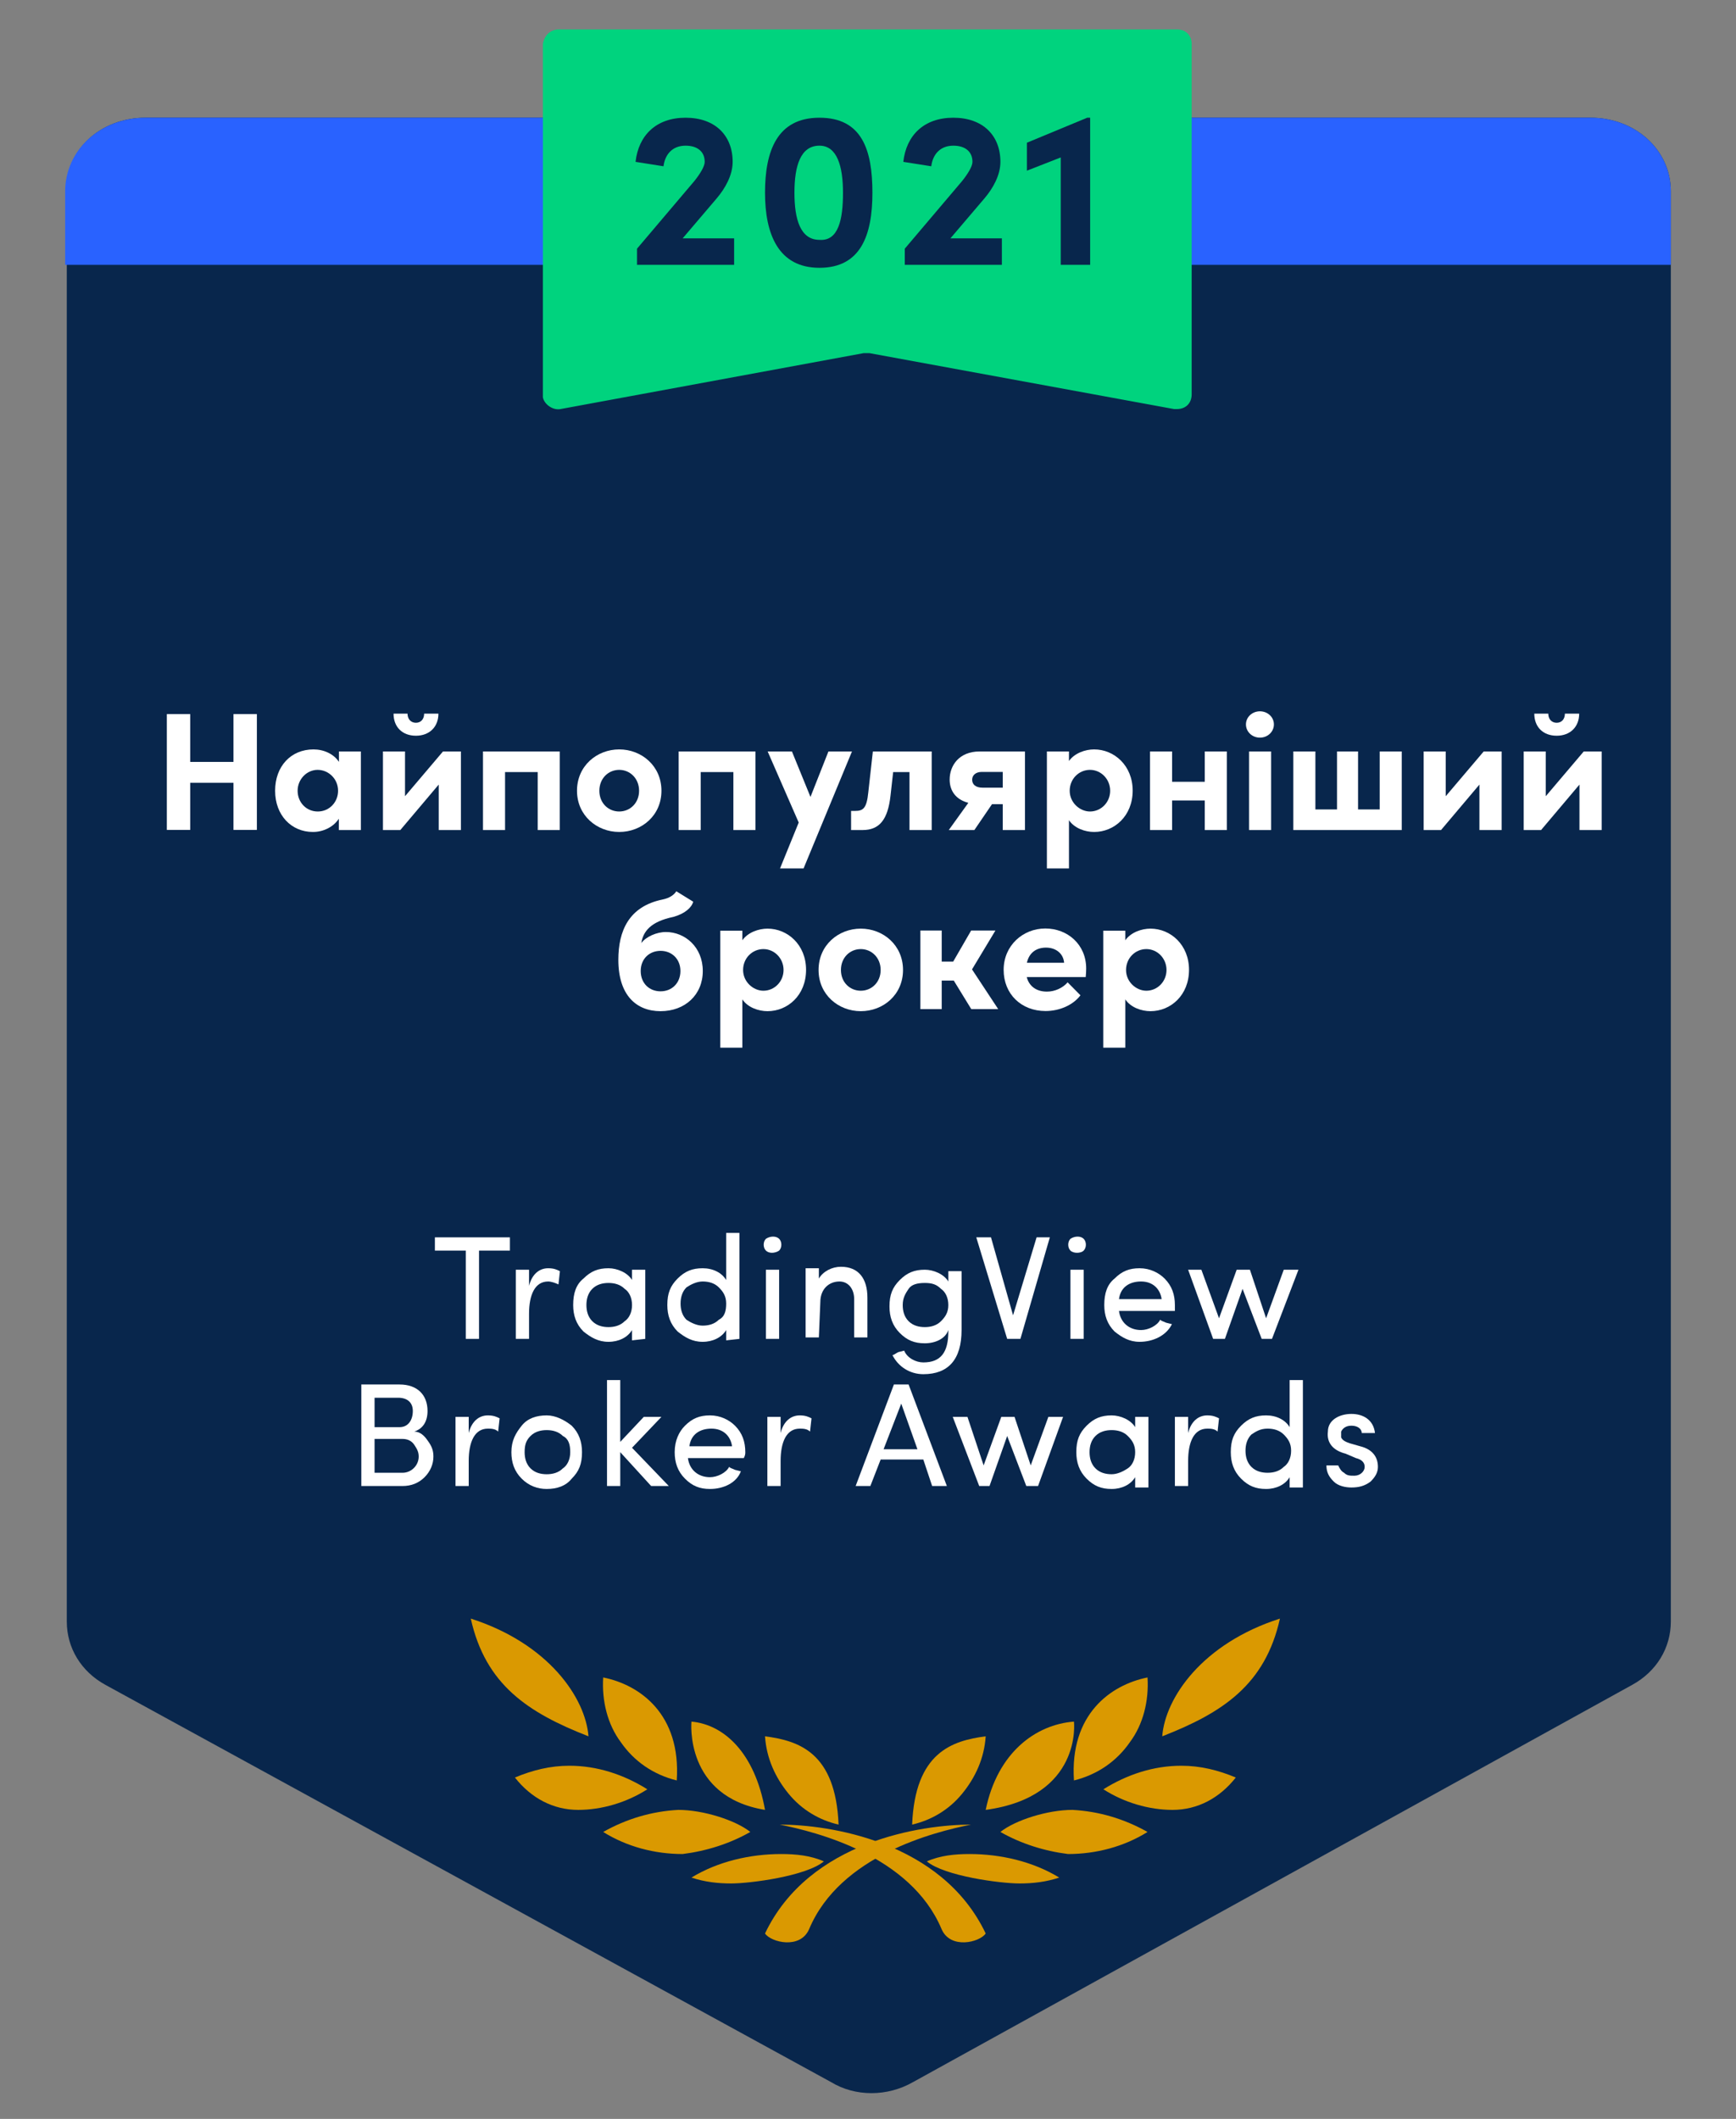 <?xml version="1.0" encoding="UTF-8"?>
<svg id="Layer_1" data-name="Layer 1" xmlns="http://www.w3.org/2000/svg" viewBox="0 0 118 144">
  <rect x="0" y="0" width="118" height="144" fill="#808080" stroke="none"/>
  <defs>
    <style>
      .cls-1, .cls-2, .cls-3, .cls-4, .cls-5, .cls-6 {
        stroke-width: 0px;
      }

      .cls-1, .cls-6 {
        fill: #08264c;
      }

      .cls-2 {
        fill: #00d37e;
      }

      .cls-2, .cls-4, .cls-6 {
        fill-rule: evenodd;
      }

      .cls-7 {
        isolation: isolate;
      }

      .cls-3 {
        fill: #fff;
      }

      .cls-4 {
        fill: #2962ff;
      }

      .cls-5 {
        fill: #da9901;
      }
    </style>
  </defs>
  <path id="Rectangle-Copy-142" class="cls-6" d="m9.89,8h98.22c3.06,0,5.46,2.2,5.46,5v97.2c0,1.8-.98,3.4-2.62,4.3l-48.89,27c-1.75,1-3.93,1-5.57,0L7.16,114.5c-1.64-.9-2.62-2.5-2.62-4.3V13c-.11-2.8,2.29-5,5.35-5Z"/>
  <g id="TradingView-Broker-A-Copy-25">
    <polygon id="Path" class="cls-3" points="29.56 84.99 31.66 84.99 31.66 90.99 32.56 90.99 32.56 84.99 34.66 84.99 34.66 84.09 29.56 84.09 29.56 84.99"/>
    <path id="Path-2" data-name="Path" class="cls-3" d="m35.96,89.29c0-1.3.4-2.2,1.3-2.2.2,0,.5.1.7.2l.1-.9c-.2-.1-.4-.2-.8-.2-.6,0-1.1.4-1.3,1.2v-1.1h-.9v4.7h.9v-1.7Z"/>
    <path id="Shape" class="cls-3" d="m43.86,90.99v-4.7h-.9v.7c-.3-.5-1-.8-1.6-.8-.7,0-1.2.2-1.7.7-.5.4-.7,1-.7,1.8,0,.7.2,1.3.7,1.8.5.4,1,.7,1.7.7s1.3-.3,1.6-.8v.7l.9-.1h0Zm-.9-2.3c0,.5-.2.9-.5,1.1-.3.3-.7.4-1.1.4s-.8-.1-1.1-.4-.4-.7-.4-1.1.1-.8.4-1.1c.3-.3.7-.4,1.1-.4s.8.1,1.1.4c.3.2.5.6.5,1.1Z"/>
    <path id="Shape-2" data-name="Shape" class="cls-3" d="m50.26,90.99v-7.2h-.9v3.2c-.3-.5-.9-.8-1.6-.8s-1.2.2-1.7.7-.7,1-.7,1.8c0,.7.2,1.3.7,1.8.5.4,1,.7,1.7.7s1.3-.3,1.6-.8v.7l.9-.1h0Zm-2.5-3.9c.4,0,.8.1,1.1.4.3.3.5.6.5,1.1s-.1.9-.5,1.1c-.3.3-.7.4-1.1.4s-.8-.2-1.1-.4c-.3-.3-.4-.7-.4-1.1s.1-.8.4-1.1c.3-.2.7-.4,1.1-.4Z"/>
    <path id="Shape-3" data-name="Shape" class="cls-3" d="m52.96,90.99v-4.7h-.9v4.7h.9Zm-.9-6c.2.2.6.2.9,0,.2-.2.2-.6,0-.8s-.6-.2-.9,0c-.2.2-.2.6,0,.8Z"/>
    <path id="Path-3" data-name="Path" class="cls-3" d="m55.76,88.49c0-.9.6-1.4,1.3-1.4.6,0,1,.5,1,1.2v2.6h.9v-2.7c0-1.3-.6-2.1-1.8-2.1-.6,0-1.2.3-1.5.8v-.7h-.9v4.7h.9l.1-2.4h0Z"/>
    <path id="Shape-4" data-name="Shape" class="cls-3" d="m61.06,91.89c-.2.1-.3.2-.4.2.4.8,1.2,1.3,2.1,1.3,1.7,0,2.6-1,2.6-3v-4h-.9v.7c-.3-.5-1-.8-1.6-.8-.7,0-1.2.2-1.7.7s-.7,1-.7,1.8c0,.7.2,1.3.7,1.8s1,.7,1.7.7,1.4-.3,1.6-.9v.1c0,1.4-.5,2.1-1.7,2.1-.5,0-1.1-.3-1.3-.8l-.4.1Zm3.4-3.2c0,.5-.2.8-.5,1.1s-.7.4-1.1.4-.8-.1-1.1-.4c-.3-.3-.4-.7-.4-1.1,0-.5.2-.8.4-1.1s.6-.4,1.1-.4.8.1,1.1.4c.3.2.5.6.5,1.1Z"/>
    <polygon id="Path-4" data-name="Path" class="cls-3" points="66.36 84.09 68.46 90.99 69.36 90.99 71.36 84.09 70.46 84.09 68.86 89.39 67.36 84.09 66.36 84.09"/>
    <path id="Shape-5" data-name="Shape" class="cls-3" d="m73.66,90.99v-4.7h-.9v4.7h.9Zm-.9-6c.2.2.7.2.9,0s.2-.6,0-.8-.6-.2-.9,0c-.2.2-.2.6,0,.8Z"/>
    <path id="Shape-6" data-name="Shape" class="cls-3" d="m76.06,88.29c.1-.8.7-1.2,1.5-1.2s1.3.5,1.4,1.2h-2.9Zm3.8.4c0-.7-.2-1.3-.7-1.8-.4-.4-1-.7-1.7-.7s-1.2.2-1.7.7c-.5.4-.7,1-.7,1.8,0,.7.2,1.3.7,1.8.5.4,1,.7,1.7.7.9,0,1.8-.4,2.2-1.2l-.4-.1c-.2-.1-.3-.1-.4-.2-.2.4-.8.7-1.3.7-.8,0-1.4-.5-1.5-1.3h3.8c0-.2,0-.3,0-.4Z"/>
    <polygon id="Path-5" data-name="Path" class="cls-3" points="88.26 86.29 87.26 86.29 86.06 89.59 84.96 86.29 84.06 86.29 82.86 89.59 81.66 86.29 80.76 86.29 82.46 90.99 83.26 90.99 84.46 87.59 85.76 90.99 86.46 90.99 88.26 86.29"/>
    <path id="Shape-7" data-name="Shape" class="cls-3" d="m29.06,95.89c0-1.1-.7-1.8-1.9-1.8h-2.6v6.9h2.8c.6,0,1.1-.2,1.5-.6s.6-.9.6-1.4c0-.4-.1-.7-.4-1.1-.2-.3-.5-.6-.9-.6.6-.2.9-.7.9-1.4Zm-3.6-.9h1.6c.6,0,1,.3,1,.9s-.3,1.1-.9,1.1h-1.7v-2Zm1.9,2.8c.3,0,.6.1.8.4s.3.5.3.8c0,.6-.5,1.1-1.1,1.1h-1.9v-2.3h1.9Z"/>
    <path id="Path-6" data-name="Path" class="cls-3" d="m31.86,99.29c0-1.3.4-2.2,1.3-2.2.2,0,.5,0,.7.2l.1-.9c-.2-.1-.4-.2-.8-.2-.6,0-1.1.4-1.3,1.2v-1.1h-.9v4.7h.9v-1.7Z"/>
    <path id="Shape-8" data-name="Shape" class="cls-3" d="m34.76,98.69c0,.7.2,1.3.7,1.8s1.1.7,1.7.7c.7,0,1.3-.2,1.7-.7.5-.5.7-1,.7-1.8,0-.7-.2-1.3-.7-1.8-.5-.4-1.1-.7-1.7-.7-.7,0-1.3.2-1.7.7s-.7,1-.7,1.8Zm4,0c0,.5-.2.9-.5,1.1-.3.3-.7.4-1.1.4s-.8-.1-1.1-.4-.4-.7-.4-1.1c0-.5.1-.8.4-1.1.3-.3.7-.4,1.1-.4s.8.1,1.1.4c.4.2.5.6.5,1.1Z"/>
    <polygon id="Path-7" data-name="Path" class="cls-3" points="44.26 100.99 45.46 100.99 42.96 98.39 44.96 96.29 43.76 96.29 42.16 97.99 42.16 93.79 41.26 93.79 41.26 100.99 42.16 100.99 42.16 98.69 44.26 100.99"/>
    <path id="Shape-9" data-name="Shape" class="cls-3" d="m46.86,98.29c.1-.8.7-1.2,1.5-1.2s1.3.5,1.4,1.2h-2.9Zm3.8.4c0-.7-.2-1.3-.7-1.8-.4-.4-1-.7-1.7-.7s-1.2.2-1.7.7c-.4.4-.7,1-.7,1.8,0,.7.2,1.3.7,1.8s1,.7,1.7.7c.9,0,1.8-.4,2.1-1.2l-.4-.1c-.2-.1-.3-.1-.4-.2-.2.4-.8.7-1.3.7-.8,0-1.4-.5-1.5-1.3h3.8c.1-.2.1-.3.1-.4Z"/>
    <path id="Path-8" data-name="Path" class="cls-3" d="m53.06,99.29c0-1.3.4-2.2,1.3-2.2.2,0,.5,0,.7.2l.1-.9c-.2-.1-.4-.2-.8-.2-.6,0-1.1.4-1.3,1.2v-1.1h-.9v4.7h.9s0-1.7,0-1.7Z"/>
    <path id="Shape-10" data-name="Shape" class="cls-3" d="m61.26,95.39l1.1,3.1h-2.3l1.2-3.1Zm2.1,5.6h1l-2.6-6.9h-1l-2.6,6.9h1l.7-1.8h2.9l.6,1.8Z"/>
    <polygon id="Path-9" data-name="Path" class="cls-3" points="72.26 96.29 71.26 96.29 70.06 99.59 68.96 96.29 68.06 96.29 66.86 99.59 65.76 96.29 64.76 96.29 66.56 100.99 67.26 100.99 68.46 97.59 69.76 100.99 70.56 100.99 72.26 96.29"/>
    <path id="Shape-11" data-name="Shape" class="cls-3" d="m78.06,100.99v-4.7h-.9v.7c-.3-.5-1-.8-1.6-.8-.7,0-1.2.2-1.7.7s-.7,1-.7,1.8c0,.7.2,1.3.7,1.8s1,.7,1.7.7,1.3-.3,1.6-.8v.7h.9v-.1Zm-.9-2.3c0,.5-.2.9-.5,1.1s-.7.4-1.1.4-.8-.1-1.1-.4-.4-.7-.4-1.1.1-.8.4-1.1c.3-.3.7-.4,1.1-.4s.8.1,1.1.4.5.6.5,1.1Z"/>
    <path id="Path-10" data-name="Path" class="cls-3" d="m80.76,99.29c0-1.3.4-2.2,1.3-2.2.2,0,.5,0,.7.2l.1-.9c-.2-.1-.4-.2-.8-.2-.6,0-1.1.4-1.3,1.2v-1.1h-.9v4.7h.9v-1.7Z"/>
    <path id="Shape-12" data-name="Shape" class="cls-3" d="m88.56,100.99v-7.2h-.9v3.2c-.3-.5-.9-.8-1.6-.8s-1.2.2-1.7.7-.7,1-.7,1.8c0,.7.2,1.3.7,1.8s1,.7,1.7.7,1.3-.3,1.6-.8v.7h.9v-.1Zm-2.4-3.9c.4,0,.8.1,1.1.4s.5.6.5,1.1-.2.9-.5,1.1c-.3.3-.7.4-1.1.4s-.8-.1-1.1-.4-.4-.7-.4-1.1.1-.8.4-1.1c.3-.2.6-.4,1.1-.4Z"/>
    <path id="Path-11" data-name="Path" class="cls-3" d="m92.16,99.09c.4.1.6.3.6.6s-.3.6-.7.6c-.3,0-.5,0-.7-.2-.2-.1-.3-.3-.4-.5h-.8c0,.5.2.8.5,1.1s.8.4,1.2.4c.5,0,.9-.1,1.3-.4.3-.3.5-.6.5-1,0-.7-.4-1.2-1.2-1.4l-.7-.2c-.3-.1-.5-.2-.6-.4v-.4c.1-.2.3-.4.7-.4s.7.2.7.5h.9c-.1-.9-.8-1.3-1.6-1.3-.4,0-.8.1-1.1.3-.3.2-.5.5-.5.9-.1.8.4,1.3,1.2,1.5l.7.3Z"/>
  </g>
  <path id="Rectangle-Copy-151" class="cls-4" d="m9.89,8h98.22c3.06,0,5.46,2.2,5.46,5v5H4.43v-5c0-2.8,2.4-5,5.46-5Z"/>
  <path id="Path-12" data-name="Path" class="cls-5" d="m52,131.4c3-6.3,10.7-7.4,14-7.4-2.5.5-8.9,2.1-11,7.1-.6,1.4-2.6.9-3,.3h0Z"/>
  <path id="Path-13" data-name="Path" class="cls-5" d="m67,118c-.1,1.5-.7,2.8-1.6,3.9-.9,1.1-2.1,1.8-3.4,2.1.2-4.9,2.7-5.7,5-6h0Z"/>
  <path id="Path-14" data-name="Path" class="cls-5" d="m63,126.5c1.2,1,5,1.5,6.3,1.5.9,0,1.8-.1,2.7-.4-1.8-1.1-4-1.6-6.1-1.6-1,0-2,.1-2.9.5h0Z"/>
  <path id="Path-15" data-name="Path" class="cls-5" d="m73,117s.6,5.1-6,6c.8-3.9,3.4-5.8,6-6Z"/>
  <path id="Path-16" data-name="Path" class="cls-5" d="m68,124.5c1.4.8,3,1.3,4.6,1.5,1.9,0,3.8-.5,5.4-1.5-1.6-.9-3.3-1.4-5.1-1.5-1.7,0-3.9.7-4.9,1.5h0Z"/>
  <path id="Path-17" data-name="Path" class="cls-5" d="m78,114c.1,1.6-.3,3.2-1.2,4.4-.9,1.3-2.2,2.2-3.8,2.6-.3-4.5,2.5-6.5,5-7h0Z"/>
  <path id="Path-18" data-name="Path" class="cls-5" d="m84,120.8c-1.1,1.4-2.6,2.2-4.3,2.2-1.6,0-3.3-.5-4.7-1.4,1.6-1,3.4-1.6,5.3-1.6,1.3,0,2.5.3,3.7.8h0Z"/>
  <path id="Path-19" data-name="Path" class="cls-5" d="m87,110c-1,4.5-3.9,6.4-8,8,.2-2.6,2.7-6.3,8-8Z"/>
  <path id="Path-20" data-name="Path" class="cls-5" d="m67,131.4c-3-6.3-10.7-7.4-14-7.4,2.5.5,8.9,2.1,11,7.1.6,1.4,2.6.9,3,.3h0Z"/>
  <path id="Path-21" data-name="Path" class="cls-5" d="m52,118c.1,1.5.7,2.8,1.6,3.9s2.1,1.8,3.4,2.1c-.2-4.9-2.7-5.7-5-6h0Z"/>
  <path id="Path-22" data-name="Path" class="cls-5" d="m56,126.5c-1.2,1-5,1.5-6.3,1.5-.9,0-1.8-.1-2.7-.4,1.8-1.1,4-1.6,6.1-1.6,1,0,2,.1,2.9.5h0Z"/>
  <path id="Path-23" data-name="Path" class="cls-5" d="m47,117s-.5,5.1,5,6c-.7-3.9-2.8-5.8-5-6Z"/>
  <path id="Path-24" data-name="Path" class="cls-5" d="m51,124.5c-1.4.8-3,1.3-4.6,1.5-1.9,0-3.8-.5-5.4-1.5,1.6-.9,3.3-1.4,5.1-1.5,1.7,0,3.9.7,4.9,1.5h0Z"/>
  <path id="Path-25" data-name="Path" class="cls-5" d="m41,114c-.1,1.6.3,3.2,1.2,4.4.9,1.3,2.2,2.2,3.8,2.6.3-4.5-2.5-6.5-5-7h0Z"/>
  <path id="Path-26" data-name="Path" class="cls-5" d="m35,120.8c1.1,1.4,2.6,2.2,4.3,2.2,1.6,0,3.3-.5,4.7-1.4-1.6-1-3.4-1.6-5.3-1.6-1.3,0-2.5.3-3.7.8h0Z"/>
  <path id="Path-27" data-name="Path" class="cls-5" d="m32,110c1,4.5,3.9,6.4,8,8-.2-2.6-2.7-6.3-8-8Z"/>
  <path id="Rectangle-Copy-154" class="cls-2" d="m38,2h42c.6,0,1,.4,1,1v23.8c0,.6-.4,1-1,1h-.2l-20.7-3.8h-.4l-20.6,3.8c-.5.1-1.1-.3-1.2-.8V3c.1-.6.5-1,1.1-1Z"/>
  <g class="cls-7">
    <path class="cls-1" d="m46.4,16.2h3.5v1.8h-6.6v-1.1l3.9-4.6c.4-.5.7-1,.7-1.3,0-.7-.5-1.1-1.3-1.1-.9,0-1.4.6-1.5,1.4l-1.9-.3c.2-1.8,1.4-3,3.4-3s3.2,1.2,3.2,3c0,.9-.5,1.8-1.1,2.5l-2.3,2.7Z"/>
    <path class="cls-1" d="m52,13.1c0-2.8.8-5.1,3.7-5.1s3.6,2.2,3.6,5.1-.8,5.1-3.6,5.1-3.7-2.3-3.7-5.1Zm5.3,0c0-1.8-.4-3.2-1.6-3.2-1.3,0-1.7,1.4-1.7,3.2s.4,3.2,1.7,3.2c1.3.1,1.6-1.4,1.6-3.2Z"/>
    <path class="cls-1" d="m64.6,16.2h3.5v1.8h-6.6v-1.1l3.9-4.6c.4-.5.7-1,.7-1.3,0-.7-.5-1.1-1.3-1.1-.9,0-1.4.6-1.5,1.4l-1.9-.3c.2-1.8,1.4-3,3.4-3s3.2,1.2,3.2,3c0,.9-.5,1.8-1.1,2.5l-2.3,2.7Z"/>
    <path class="cls-1" d="m73.9,8h.2v10h-2v-7.3l-2.3.9v-1.9l4.1-1.7Z"/>
  </g>
  <g>
    <path class="cls-3" d="m15.87,48.53h1.59v7.87h-1.59v-3.2h-2.94v3.2h-1.59v-7.87h1.59v3.25h2.94v-3.25Z"/>
    <path class="cls-3" d="m23.03,51.07h1.5v5.34h-1.5v-.77c-.35.55-1.04.9-1.76.9-1.47,0-2.57-1.14-2.57-2.8s1.07-2.81,2.61-2.81c.69,0,1.37.3,1.73.85v-.71Zm-.05,2.67c0-.81-.65-1.42-1.39-1.42s-1.36.64-1.36,1.42.58,1.41,1.37,1.41,1.38-.64,1.38-1.41Z"/>
    <path class="cls-3" d="m30.12,51.07h1.21v5.34h-1.51v-3.09l-2.61,3.09h-1.18v-5.34h1.5v3.04l2.58-3.04Zm-3.37-2.57h.95c0,.37.23.62.57.62s.56-.25.56-.62h.97c0,.9-.61,1.5-1.53,1.5s-1.52-.59-1.52-1.5Z"/>
    <path class="cls-3" d="m32.84,51.07h5.21v5.34h-1.5v-3.94h-2.22v3.94h-1.5v-5.34Z"/>
    <path class="cls-3" d="m39.22,53.74c0-1.69,1.35-2.81,2.87-2.81s2.87,1.12,2.87,2.81-1.35,2.8-2.87,2.8-2.87-1.12-2.87-2.8Zm4.22,0c0-.83-.61-1.42-1.35-1.42s-1.35.58-1.35,1.42.61,1.41,1.35,1.41,1.35-.58,1.35-1.41Z"/>
    <path class="cls-3" d="m46.14,51.07h5.21v5.34h-1.5v-3.94h-2.22v3.94h-1.5v-5.34Z"/>
    <path class="cls-3" d="m56.3,51.07h1.61l-3.29,7.95h-1.6l1.27-3.12-2.11-4.83h1.65l1.26,3.09,1.22-3.09Z"/>
    <path class="cls-3" d="m59.34,51.07h3.99v5.34h-1.51v-3.94h-1.11l-.18,1.6c-.18,1.63-.75,2.34-1.9,2.34h-.78v-1.3h.27c.54,0,.79-.16.9-1.26l.31-2.78Z"/>
    <path class="cls-3" d="m69.67,51.07v5.34h-1.51v-1.76h-.73l-1.2,1.76h-1.74l1.33-1.85c-.89-.23-1.27-.86-1.27-1.58,0-.96.65-1.91,2.03-1.91h3.09Zm-1.51,2.45v-1.06h-1.43c-.41,0-.65.23-.65.53,0,.32.24.54.7.54h1.38Z"/>
    <path class="cls-3" d="m76.99,53.73c0,1.73-1.25,2.81-2.62,2.81-.61,0-1.34-.25-1.71-.8v3.28h-1.5v-7.95h1.5v.65c.38-.54,1.11-.79,1.71-.79,1.37,0,2.62,1.1,2.62,2.8Zm-1.53.01c0-.79-.62-1.42-1.37-1.42s-1.38.61-1.38,1.42.69,1.41,1.38,1.41c.75,0,1.37-.62,1.37-1.41Z"/>
    <path class="cls-3" d="m81.89,51.07h1.5v5.34h-1.5v-2.01h-2.22v2.01h-1.5v-5.34h1.5v2.06h2.22v-2.06Z"/>
    <path class="cls-3" d="m84.69,49.23c0-.5.43-.89.95-.89s.95.39.95.89-.42.9-.95.9-.95-.4-.95-.9Zm.21,7.18v-5.34h1.5v5.34h-1.5Z"/>
    <path class="cls-3" d="m93.78,51.07h1.5v5.34h-7.37v-5.34h1.5v3.94h1.47v-3.94h1.43v3.94h1.47v-3.94Z"/>
    <path class="cls-3" d="m100.86,51.07h1.21v5.34h-1.51v-3.09l-2.61,3.09h-1.18v-5.34h1.5v3.04l2.58-3.04Z"/>
    <path class="cls-3" d="m107.66,51.07h1.21v5.34h-1.51v-3.09l-2.61,3.09h-1.18v-5.34h1.5v3.04l2.58-3.04Zm-3.37-2.57h.95c0,.37.23.62.57.62s.56-.25.56-.62h.97c0,.9-.61,1.5-1.53,1.5s-1.52-.59-1.52-1.5Z"/>
    <path class="cls-3" d="m47.77,65.99c0,1.62-1.21,2.73-2.87,2.73s-2.87-1.1-2.87-3.49c0-1.95.7-3.63,3.01-4.1.49-.1.79-.33.93-.56l1.15.71c-.11.4-.56.81-1.34,1.03-1.59.33-2.06,1.01-2.19,1.78.32-.43,1.04-.75,1.67-.75,1.3,0,2.51,1.02,2.51,2.65Zm-1.52,0c0-.81-.58-1.37-1.35-1.37s-1.35.55-1.35,1.37.57,1.38,1.35,1.38,1.35-.57,1.35-1.38Z"/>
    <path class="cls-3" d="m54.79,65.91c0,1.73-1.25,2.81-2.62,2.81-.61,0-1.34-.25-1.71-.8v3.28h-1.5v-7.95h1.5v.65c.38-.54,1.11-.79,1.71-.79,1.37,0,2.62,1.1,2.62,2.8Zm-1.53.01c0-.79-.62-1.42-1.37-1.42s-1.38.61-1.38,1.42.69,1.41,1.38,1.41c.75,0,1.37-.62,1.37-1.41Z"/>
    <path class="cls-3" d="m55.64,65.92c0-1.69,1.35-2.81,2.87-2.81s2.87,1.12,2.87,2.81-1.35,2.8-2.87,2.8-2.87-1.12-2.87-2.8Zm4.22,0c0-.83-.61-1.42-1.35-1.42s-1.35.58-1.35,1.42.61,1.41,1.35,1.41,1.35-.58,1.35-1.41Z"/>
    <path class="cls-3" d="m66.02,68.58l-1.19-1.94h-.82v1.94h-1.45v-5.34h1.45v2.11h.78l1.22-2.11h1.65l-1.59,2.64,1.78,2.7h-1.83Z"/>
    <path class="cls-3" d="m73.8,66.4h-4.01c.16.63.66.99,1.37.99.55,0,1.08-.25,1.41-.63l.87.88c-.5.67-1.43,1.07-2.37,1.07-1.65,0-2.85-1.15-2.85-2.8s1.31-2.81,2.83-2.81,2.78,1.09,2.78,2.72c0,.15-.01.33-.03.57Zm-1.47-.97c-.05-.63-.56-1.03-1.23-1.03-.62,0-1.14.31-1.3,1.03h2.54Z"/>
    <path class="cls-3" d="m80.82,65.91c0,1.73-1.25,2.81-2.62,2.81-.61,0-1.34-.25-1.71-.8v3.28h-1.5v-7.95h1.5v.65c.38-.54,1.11-.79,1.71-.79,1.37,0,2.62,1.1,2.62,2.8Zm-1.53.01c0-.79-.62-1.42-1.37-1.42s-1.38.61-1.38,1.42.69,1.41,1.38,1.41c.75,0,1.37-.62,1.37-1.41Z"/>
  </g>
</svg>